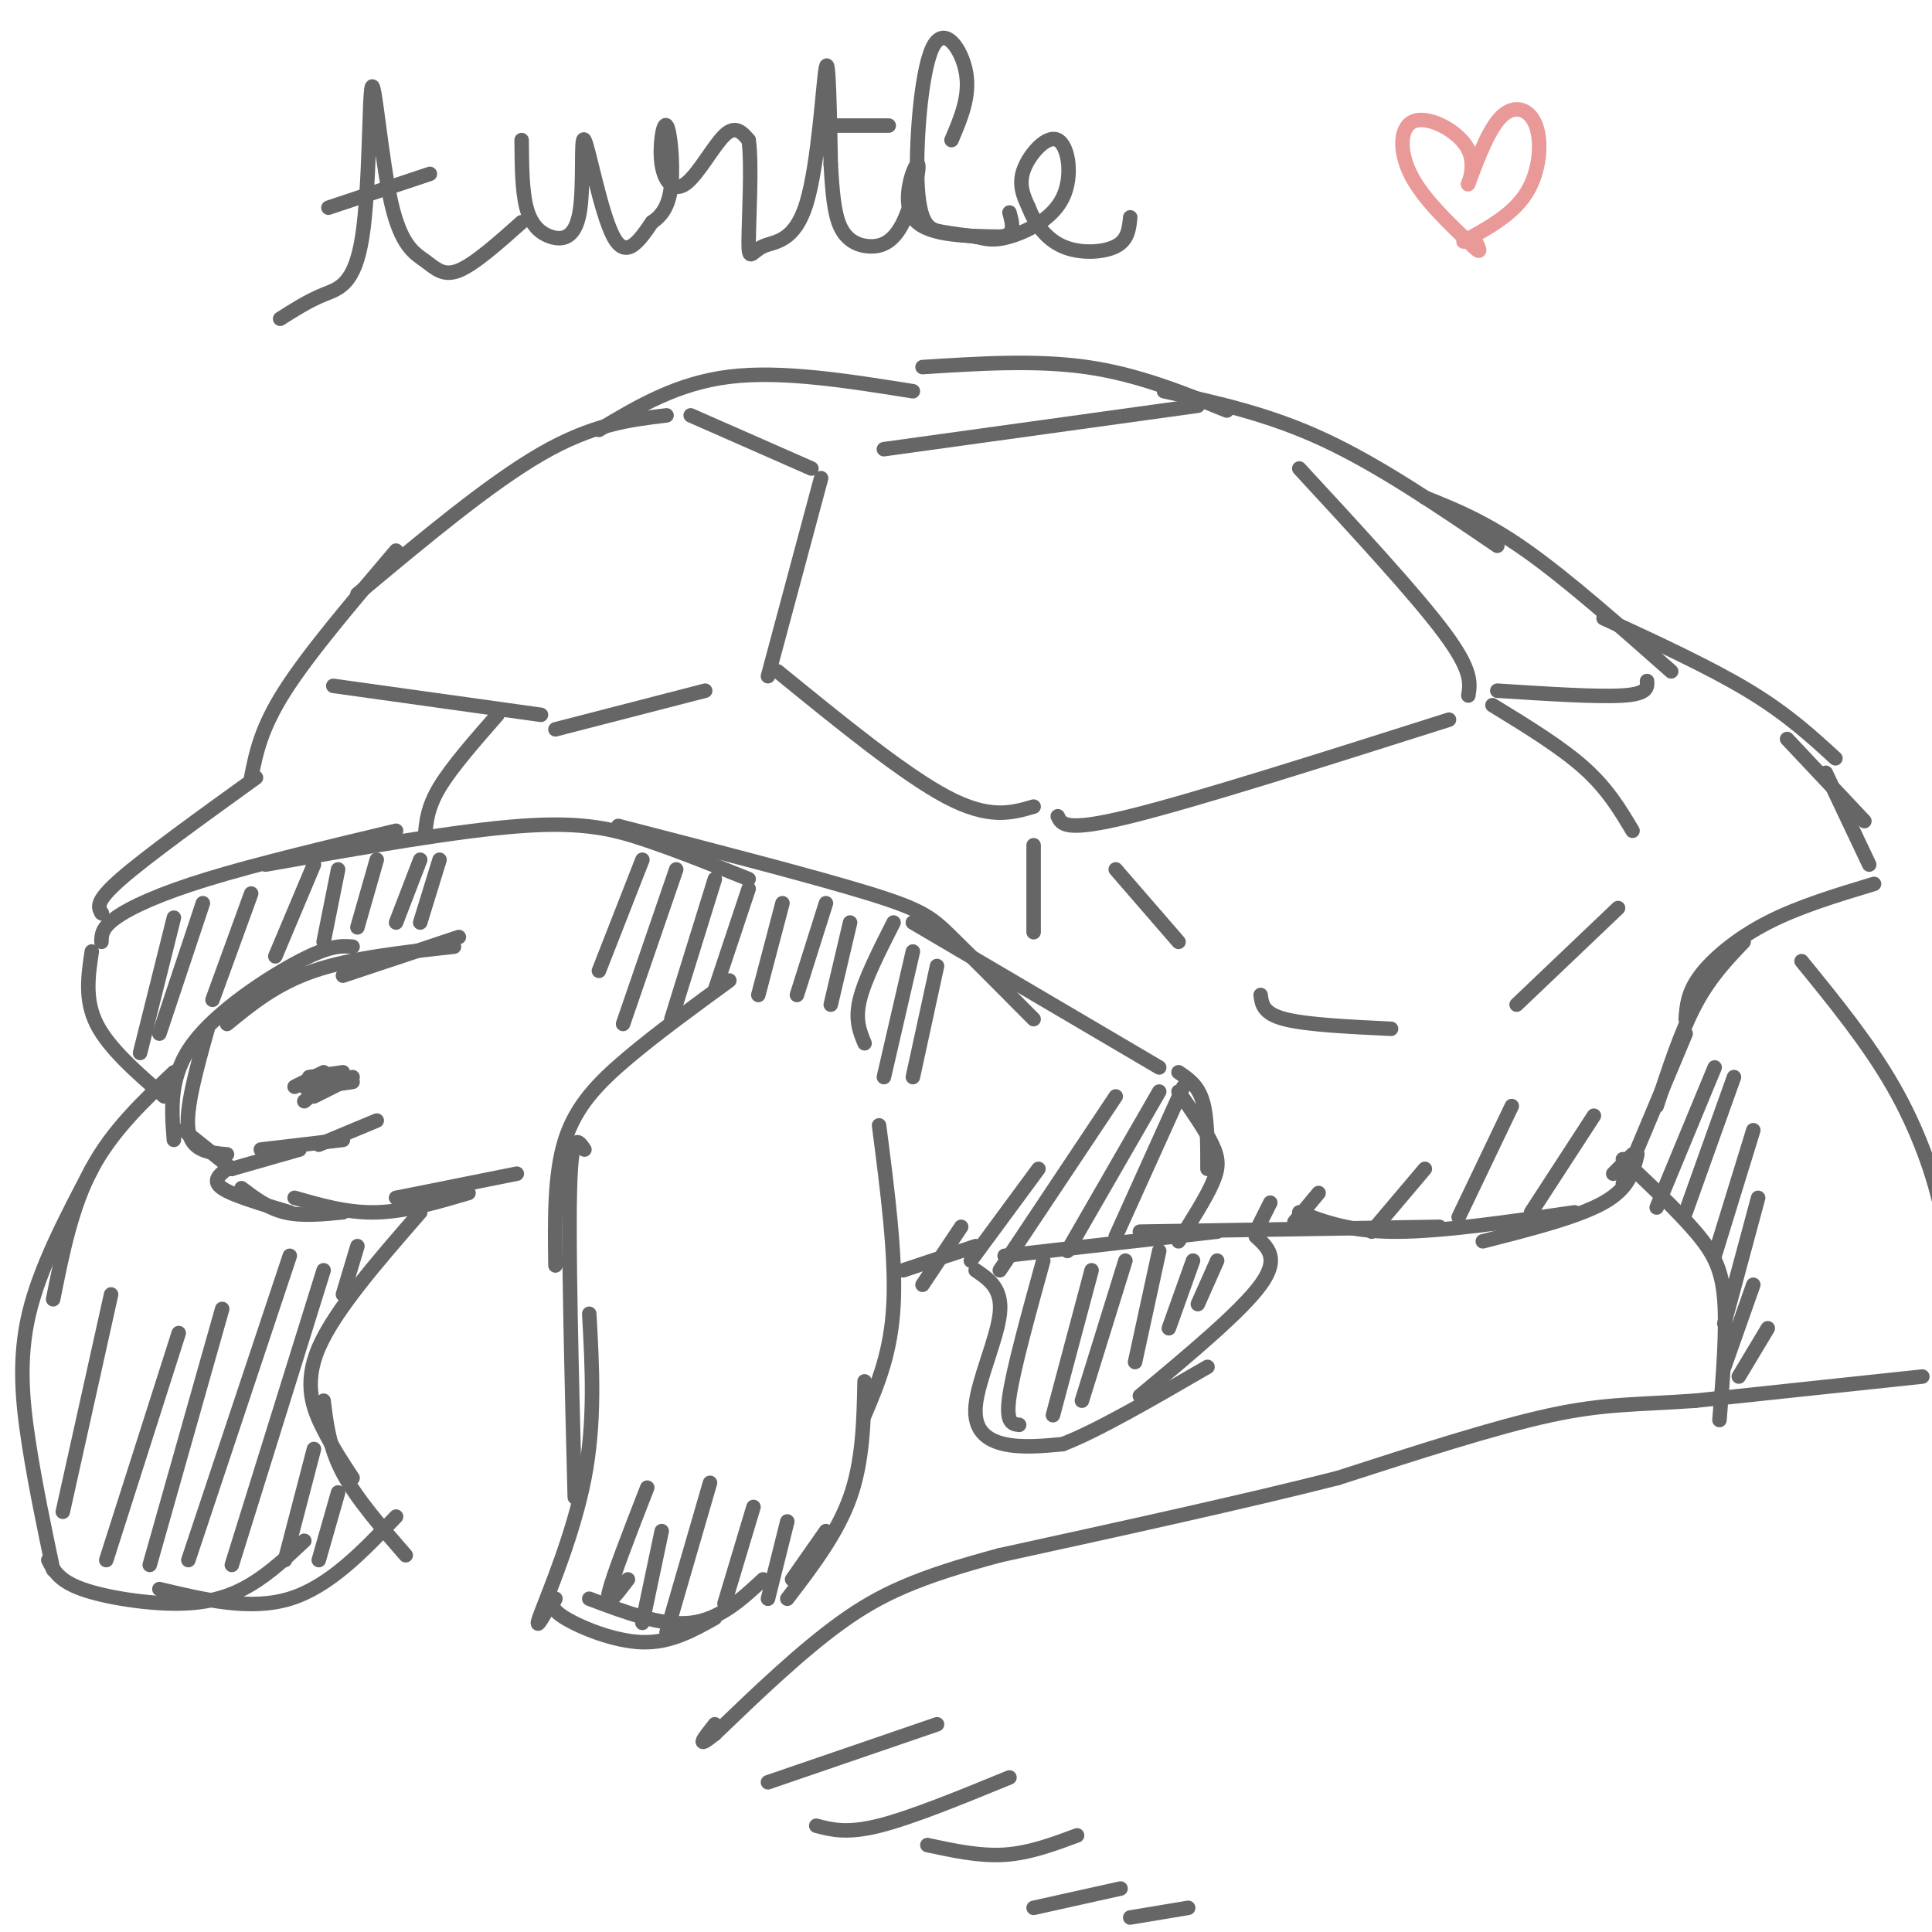 <svg viewBox='0 0 400 400' version='1.1' xmlns='http://www.w3.org/2000/svg' xmlns:xlink='http://www.w3.org/1999/xlink'><g fill='none' stroke='#666666' stroke-width='3' stroke-linecap='round' stroke-linejoin='round'><path d='M21,195c0.022,-1.444 0.044,-2.889 3,-5c2.956,-2.111 8.844,-4.889 19,-8c10.156,-3.111 24.578,-6.556 39,-10'/><path d='M55,179c19.956,-3.533 39.911,-7.067 53,-8c13.089,-0.933 19.311,0.733 26,3c6.689,2.267 13.844,5.133 21,8'/><path d='M128,171c20.444,5.289 40.889,10.578 52,14c11.111,3.422 12.889,4.978 17,9c4.111,4.022 10.556,10.511 17,17'/><path d='M189,191c0.000,0.000 51.000,30.000 51,30'/><path d='M21,189c0.000,0.000 0.100,0.100 0.1,0.1'/><path d='M21,189c-0.667,-1.167 -1.333,-2.333 4,-7c5.333,-4.667 16.667,-12.833 28,-21'/><path d='M52,161c1.000,-5.083 2.000,-10.167 7,-18c5.000,-7.833 14.000,-18.417 23,-29'/><path d='M74,123c13.667,-11.417 27.333,-22.833 38,-29c10.667,-6.167 18.333,-7.083 26,-8'/><path d='M124,89c8.083,-4.833 16.167,-9.667 27,-11c10.833,-1.333 24.417,0.833 38,3'/><path d='M191,76c11.750,-0.750 23.500,-1.500 34,0c10.500,1.500 19.750,5.250 29,9'/><path d='M241,81c10.750,2.333 21.500,4.667 33,10c11.500,5.333 23.750,13.667 36,22'/><path d='M295,103c6.250,2.500 12.500,5.000 21,11c8.500,6.000 19.250,15.500 30,25'/><path d='M332,128c11.000,5.083 22.000,10.167 30,15c8.000,4.833 13.000,9.417 18,14'/><path d='M370,153c0.000,0.000 16.000,17.000 16,17'/><path d='M378,160c0.000,0.000 9.000,19.000 9,19'/><path d='M388,183c-7.800,2.356 -15.600,4.711 -22,8c-6.400,3.289 -11.400,7.511 -14,11c-2.600,3.489 -2.800,6.244 -3,9'/><path d='M361,195c-3.500,3.667 -7.000,7.333 -10,13c-3.000,5.667 -5.500,13.333 -8,21'/><path d='M244,222c2.000,1.333 4.000,2.667 5,6c1.000,3.333 1.000,8.667 1,14'/><path d='M244,226c2.800,4.022 5.600,8.044 7,11c1.400,2.956 1.400,4.844 0,8c-1.400,3.156 -4.200,7.578 -7,12'/><path d='M208,260c0.000,0.000 44.000,-5.000 44,-5'/><path d='M236,255c0.000,0.000 62.000,-1.000 62,-1'/><path d='M269,251c5.250,2.000 10.500,4.000 20,4c9.500,0.000 23.250,-2.000 37,-4'/><path d='M307,257c9.833,-2.500 19.667,-5.000 25,-8c5.333,-3.000 6.167,-6.500 7,-10'/><path d='M334,243c0.000,0.000 4.000,-4.000 4,-4'/><path d='M336,240c5.644,5.333 11.289,10.667 15,15c3.711,4.333 5.489,7.667 6,14c0.511,6.333 -0.244,15.667 -1,25'/><path d='M373,199c6.933,8.511 13.867,17.022 19,26c5.133,8.978 8.467,18.422 10,26c1.533,7.578 1.267,13.289 1,19'/><path d='M260,256c2.500,2.250 5.000,4.500 1,10c-4.000,5.500 -14.500,14.250 -25,23'/><path d='M202,263c2.786,1.893 5.571,3.786 5,9c-0.571,5.214 -4.500,13.750 -5,19c-0.500,5.250 2.429,7.214 6,8c3.571,0.786 7.786,0.393 12,0'/><path d='M220,299c7.000,-2.667 18.500,-9.333 30,-16'/><path d='M187,263c0.000,0.000 15.000,-5.000 15,-5'/><path d='M182,233c1.750,13.500 3.500,27.000 3,37c-0.500,10.000 -3.250,16.500 -6,23'/><path d='M151,203c-7.467,5.444 -14.933,10.889 -21,16c-6.067,5.111 -10.733,9.889 -13,17c-2.267,7.111 -2.133,16.556 -2,26'/><path d='M121,238c-1.333,-2.000 -2.667,-4.000 -3,8c-0.333,12.000 0.333,38.000 1,64'/><path d='M122,272c0.622,11.200 1.244,22.400 -1,34c-2.244,11.600 -7.356,23.600 -9,28c-1.644,4.400 0.178,1.200 2,-2'/><path d='M115,331c-0.600,1.022 -1.200,2.044 2,4c3.200,1.956 10.200,4.844 16,5c5.800,0.156 10.400,-2.422 15,-5'/><path d='M122,331c7.500,2.833 15.000,5.667 21,5c6.000,-0.667 10.500,-4.833 15,-9'/><path d='M179,286c-0.167,8.250 -0.333,16.500 -3,24c-2.667,7.500 -7.833,14.250 -13,21'/><path d='M87,251c-8.844,10.156 -17.689,20.311 -21,28c-3.311,7.689 -1.089,12.911 1,17c2.089,4.089 4.044,7.044 6,10'/><path d='M67,290c0.583,4.833 1.167,9.667 4,15c2.833,5.333 7.917,11.167 13,17'/><path d='M36,222c-6.417,6.083 -12.833,12.167 -17,20c-4.167,7.833 -6.083,17.417 -8,27'/><path d='M19,242c-5.378,10.244 -10.756,20.489 -13,30c-2.244,9.511 -1.356,18.289 0,27c1.356,8.711 3.178,17.356 5,26'/><path d='M10,323c1.077,2.131 2.155,4.262 7,6c4.845,1.738 13.458,3.083 20,3c6.542,-0.083 11.012,-1.595 15,-4c3.988,-2.405 7.494,-5.702 11,-9'/><path d='M33,329c9.417,2.250 18.833,4.500 27,2c8.167,-2.500 15.083,-9.750 22,-17'/><path d='M19,197c-0.750,5.000 -1.500,10.000 1,15c2.500,5.000 8.250,10.000 14,15'/><path d='M95,194c0.000,0.000 -24.000,8.000 -24,8'/><path d='M94,196c-10.583,1.167 -21.167,2.333 -29,5c-7.833,2.667 -12.917,6.833 -18,11'/><path d='M73,196c-2.289,-0.178 -4.578,-0.356 -11,3c-6.422,3.356 -16.978,10.244 -22,17c-5.022,6.756 -4.511,13.378 -4,20'/><path d='M43,213c-2.333,8.333 -4.667,16.667 -4,21c0.667,4.333 4.333,4.667 8,5'/><path d='M38,234c0.000,0.000 10.000,8.000 10,8'/><path d='M48,242c0.000,0.000 14.000,-4.000 14,-4'/><path d='M54,238c0.000,0.000 17.000,-2.000 17,-2'/><path d='M66,237c0.000,0.000 12.000,-5.000 12,-5'/><path d='M47,242c-1.583,1.250 -3.167,2.500 -1,4c2.167,1.500 8.083,3.250 14,5'/><path d='M50,246c2.750,2.083 5.500,4.167 9,5c3.500,0.833 7.750,0.417 12,0'/><path d='M61,248c5.500,1.583 11.000,3.167 17,3c6.000,-0.167 12.500,-2.083 19,-4'/><path d='M82,248c0.000,0.000 25.000,-5.000 25,-5'/><path d='M69,223c0.000,0.000 -6.000,5.000 -6,5'/><path d='M65,227c0.000,0.000 8.000,-4.000 8,-4'/><path d='M63,225c0.000,0.000 7.000,-1.000 7,-1'/><path d='M61,225c0.000,0.000 6.000,-3.000 6,-3'/><path d='M64,223c0.000,0.000 7.000,-1.000 7,-1'/><path d='M66,225c0.000,0.000 7.000,-1.000 7,-1'/><path d='M36,190c0.000,0.000 -7.000,28.000 -7,28'/><path d='M42,187c0.000,0.000 -9.000,27.000 -9,27'/><path d='M52,185c0.000,0.000 -8.000,22.000 -8,22'/><path d='M65,179c0.000,0.000 -8.000,19.000 -8,19'/><path d='M70,180c0.000,0.000 -3.000,15.000 -3,15'/><path d='M78,178c0.000,0.000 -4.000,14.000 -4,14'/><path d='M87,178c0.000,0.000 -5.000,13.000 -5,13'/><path d='M91,178c0.000,0.000 -4.000,13.000 -4,13'/><path d='M133,178c0.000,0.000 -9.000,23.000 -9,23'/><path d='M140,180c0.000,0.000 -11.000,32.000 -11,32'/><path d='M148,182c0.000,0.000 -9.000,29.000 -9,29'/><path d='M155,184c0.000,0.000 -7.000,21.000 -7,21'/><path d='M162,187c0.000,0.000 -5.000,19.000 -5,19'/><path d='M171,187c0.000,0.000 -6.000,19.000 -6,19'/><path d='M176,191c0.000,0.000 -4.000,17.000 -4,17'/><path d='M185,191c-3.000,5.917 -6.000,11.833 -7,16c-1.000,4.167 0.000,6.583 1,9'/><path d='M189,197c0.000,0.000 -6.000,26.000 -6,26'/><path d='M194,200c0.000,0.000 -5.000,23.000 -5,23'/><path d='M216,261c-3.083,11.167 -6.167,22.333 -7,28c-0.833,5.667 0.583,5.833 2,6'/><path d='M226,263c0.000,0.000 -8.000,30.000 -8,30'/><path d='M233,261c0.000,0.000 -9.000,29.000 -9,29'/><path d='M240,259c0.000,0.000 -5.000,23.000 -5,23'/><path d='M247,261c0.000,0.000 -5.000,14.000 -5,14'/><path d='M252,261c0.000,0.000 -4.000,9.000 -4,9'/><path d='M349,214c0.000,0.000 -13.000,31.000 -13,31'/><path d='M355,221c0.000,0.000 -12.000,29.000 -12,29'/><path d='M359,223c0.000,0.000 -10.000,28.000 -10,28'/><path d='M363,234c0.000,0.000 -8.000,26.000 -8,26'/><path d='M364,248c0.000,0.000 -7.000,26.000 -7,26'/><path d='M363,266c0.000,0.000 -6.000,17.000 -6,17'/><path d='M366,275c0.000,0.000 -6.000,10.000 -6,10'/><path d='M170,99c0.000,0.000 -11.000,41.000 -11,41'/><path d='M161,139c13.083,10.667 26.167,21.333 35,26c8.833,4.667 13.417,3.333 18,2'/><path d='M219,169c0.750,1.667 1.500,3.333 15,0c13.500,-3.333 39.750,-11.667 66,-20'/><path d='M269,97c12.083,13.083 24.167,26.167 30,34c5.833,7.833 5.417,10.417 5,13'/><path d='M183,93c0.000,0.000 65.000,-9.000 65,-9'/><path d='M143,86c0.000,0.000 25.000,11.000 25,11'/><path d='M115,151c0.000,0.000 31.000,-8.000 31,-8'/><path d='M69,142c0.000,0.000 43.000,6.000 43,6'/><path d='M103,148c-4.750,5.417 -9.500,10.833 -12,15c-2.500,4.167 -2.750,7.083 -3,10'/><path d='M214,175c0.000,0.000 0.000,18.000 0,18'/><path d='M231,180c0.000,0.000 13.000,15.000 13,15'/><path d='M310,143c10.417,0.667 20.833,1.333 26,1c5.167,-0.333 5.083,-1.667 5,-3'/><path d='M309,146c7.083,4.333 14.167,8.667 19,13c4.833,4.333 7.417,8.667 10,13'/><path d='M261,206c0.250,1.917 0.500,3.833 5,5c4.500,1.167 13.250,1.583 22,2'/><path d='M335,188c0.000,0.000 -21.000,20.000 -21,20'/><path d='M23,268c0.000,0.000 -10.000,45.000 -10,45'/><path d='M37,276c0.000,0.000 -15.000,47.000 -15,47'/><path d='M46,271c0.000,0.000 -15.000,53.000 -15,53'/><path d='M60,260c0.000,0.000 -21.000,63.000 -21,63'/><path d='M67,263c0.000,0.000 -19.000,61.000 -19,61'/><path d='M65,300c0.000,0.000 -6.000,23.000 -6,23'/><path d='M70,309c0.000,0.000 -4.000,14.000 -4,14'/><path d='M74,258c0.000,0.000 -3.000,10.000 -3,10'/><path d='M134,308c-3.667,9.417 -7.333,18.833 -8,22c-0.667,3.167 1.667,0.083 4,-3'/><path d='M147,307c0.000,0.000 -9.000,31.000 -9,31'/><path d='M156,312c0.000,0.000 -6.000,20.000 -6,20'/><path d='M163,315c0.000,0.000 -4.000,16.000 -4,16'/><path d='M171,317c0.000,0.000 -7.000,10.000 -7,10'/><path d='M137,317c0.000,0.000 -4.000,19.000 -4,19'/><path d='M245,225c0.000,0.000 -14.000,31.000 -14,31'/><path d='M240,226c0.000,0.000 -19.000,33.000 -19,33'/><path d='M231,227c0.000,0.000 -24.000,36.000 -24,36'/><path d='M215,242c0.000,0.000 -14.000,19.000 -14,19'/><path d='M199,254c0.000,0.000 -8.000,12.000 -8,12'/><path d='M330,231c0.000,0.000 -13.000,20.000 -13,20'/><path d='M313,229c0.000,0.000 -11.000,23.000 -11,23'/><path d='M295,242c0.000,0.000 -11.000,13.000 -11,13'/><path d='M273,247c0.000,0.000 -5.000,6.000 -5,6'/><path d='M263,249c0.000,0.000 -3.000,6.000 -3,6'/><path d='M58,66c2.939,-1.866 5.877,-3.733 9,-5c3.123,-1.267 6.429,-1.936 8,-12c1.571,-10.064 1.407,-29.523 2,-31c0.593,-1.477 1.942,15.027 4,24c2.058,8.973 4.823,10.416 7,12c2.177,1.584 3.765,3.310 7,2c3.235,-1.310 8.118,-5.655 13,-10'/><path d='M68,43c0.000,0.000 21.000,-7.000 21,-7'/><path d='M108,29c0.040,5.252 0.079,10.503 1,14c0.921,3.497 2.722,5.238 5,6c2.278,0.762 5.033,0.544 6,-5c0.967,-5.544 0.145,-16.416 1,-15c0.855,1.416 3.387,15.119 6,20c2.613,4.881 5.306,0.941 8,-3'/><path d='M135,46c2.174,-1.447 3.610,-3.564 4,-8c0.390,-4.436 -0.266,-11.191 -1,-12c-0.734,-0.809 -1.547,4.330 -1,8c0.547,3.670 2.455,5.873 5,4c2.545,-1.873 5.727,-7.821 8,-10c2.273,-2.179 3.636,-0.590 5,1'/><path d='M155,29c0.721,4.841 0.025,16.444 0,21c-0.025,4.556 0.622,2.067 3,1c2.378,-1.067 6.486,-0.710 9,-9c2.514,-8.290 3.432,-25.226 4,-28c0.568,-2.774 0.784,8.613 1,20'/><path d='M172,34c0.339,5.778 0.687,10.224 2,13c1.313,2.776 3.592,3.882 6,4c2.408,0.118 4.944,-0.752 7,-5c2.056,-4.248 3.630,-11.874 3,-12c-0.630,-0.126 -3.466,7.250 -1,11c2.466,3.750 10.233,3.875 18,4'/><path d='M207,49c3.333,-0.167 2.667,-2.583 2,-5'/><path d='M171,26c0.000,0.000 13.000,0.000 13,0'/><path d='M197,29c1.941,-4.542 3.882,-9.085 3,-14c-0.882,-4.915 -4.587,-10.204 -7,-5c-2.413,5.204 -3.534,20.901 -3,29c0.534,8.099 2.724,8.600 5,9c2.276,0.400 4.638,0.700 7,1'/><path d='M202,49c2.015,0.426 3.554,0.993 7,0c3.446,-0.993 8.800,-3.544 11,-8c2.200,-4.456 1.246,-10.815 -1,-12c-2.246,-1.185 -5.785,2.804 -7,6c-1.215,3.196 -0.108,5.598 1,8'/><path d='M213,43c1.119,2.976 3.417,6.417 7,8c3.583,1.583 8.452,1.310 11,0c2.548,-1.310 2.774,-3.655 3,-6'/></g>
<g fill='none' stroke='#ea9999' stroke-width='3' stroke-linecap='round' stroke-linejoin='round'><path d='M303,50c5.101,-2.786 10.202,-5.571 13,-10c2.798,-4.429 3.292,-10.500 2,-14c-1.292,-3.500 -4.369,-4.429 -7,-2c-2.631,2.429 -4.815,8.214 -7,14'/><path d='M304,38c-0.474,1.072 1.842,-3.249 0,-7c-1.842,-3.751 -7.842,-6.933 -11,-6c-3.158,0.933 -3.474,5.981 -1,11c2.474,5.019 7.737,10.010 13,15'/><path d='M305,51c2.167,2.167 1.083,0.083 0,-2'/></g>
<g fill='none' stroke='#666666' stroke-width='3' stroke-linecap='round' stroke-linejoin='round'><path d='M398,285c0.000,0.000 -47.000,5.000 -47,5'/><path d='M351,290c-12.022,0.867 -18.578,0.533 -30,3c-11.422,2.467 -27.711,7.733 -44,13'/><path d='M277,306c-19.000,4.833 -44.500,10.417 -70,16'/><path d='M207,322c-17.067,4.578 -24.733,8.022 -33,14c-8.267,5.978 -17.133,14.489 -26,23'/><path d='M148,359c-4.333,3.500 -2.167,0.750 0,-2'/><path d='M159,369c0.000,0.000 35.000,-12.000 35,-12'/><path d='M169,378c3.167,0.833 6.333,1.667 13,0c6.667,-1.667 16.833,-5.833 27,-10'/><path d='M192,382c5.417,1.167 10.833,2.333 16,2c5.167,-0.333 10.083,-2.167 15,-4'/><path d='M214,395c0.000,0.000 18.000,-4.000 18,-4'/><path d='M234,397c0.000,0.000 12.000,-2.000 12,-2'/></g>
</svg>